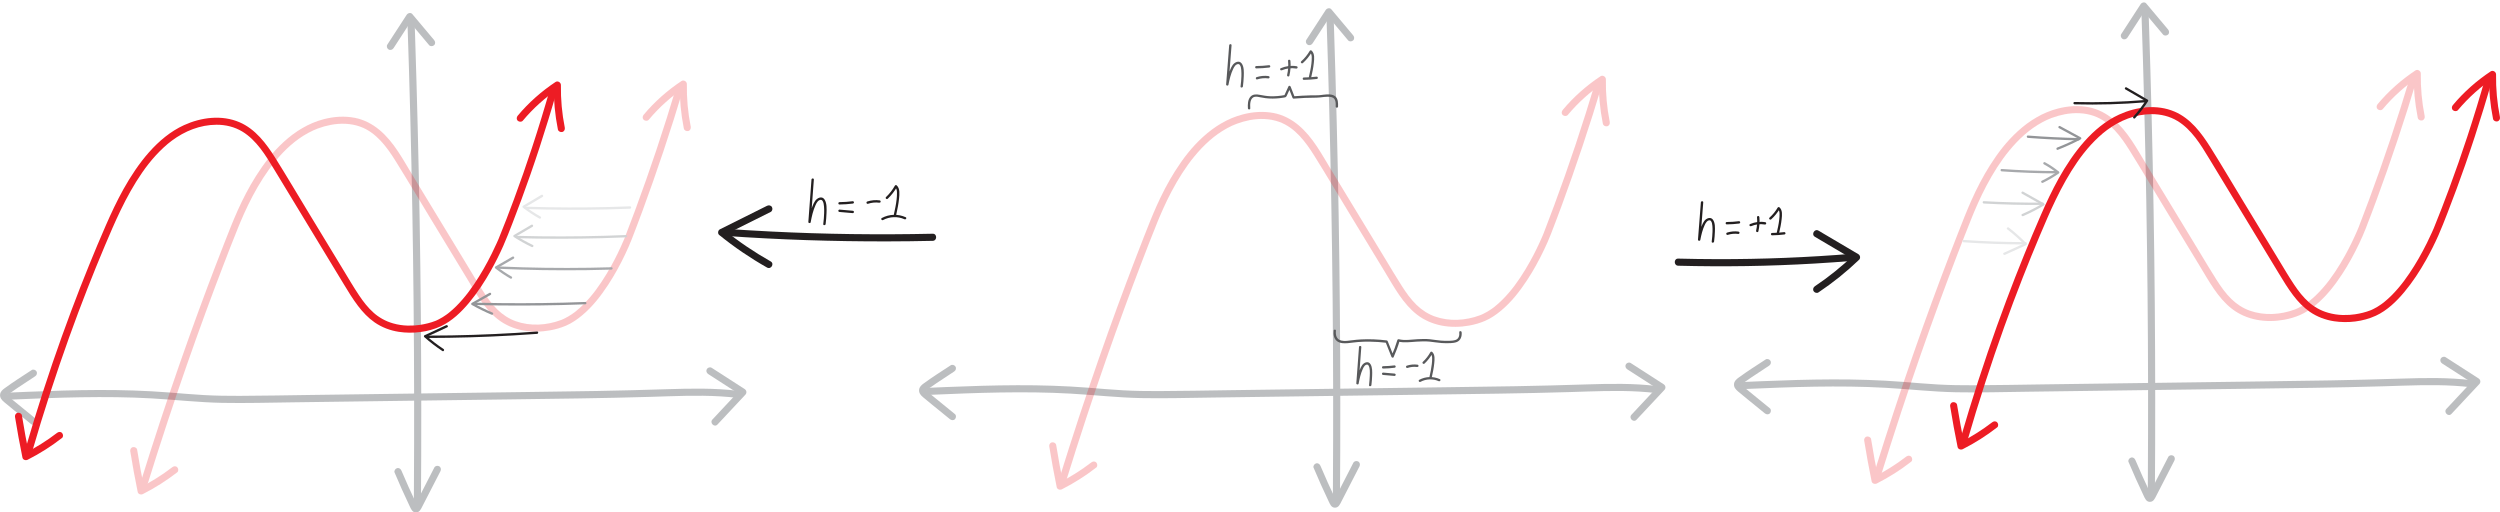 <?xml version="1.0" encoding="UTF-8"?>
<svg id="Layer_2" data-name="Layer 2" xmlns="http://www.w3.org/2000/svg" viewBox="0 0 1052.4 215.73">
  <defs>
    <style>
      .cls-1 {
        fill: #58595b;
      }

      .cls-2 {
        fill: #d1d3d4;
      }

      .cls-3 {
        fill: #bcbec0;
      }

      .cls-4 {
        fill: #231f20;
      }

      .cls-5 {
        fill: #ed1c24;
      }

      .cls-6 {
        opacity: .25;
      }

      .cls-7 {
        fill: #e6e7e8;
      }

      .cls-8 {
        fill: #939598;
      }

      .cls-9 {
        fill: #a7a9ac;
      }
    </style>
  </defs>
  <g id="Layer_1-2" data-name="Layer 1">
    <g>
      <path class="cls-3" d="M391.22,166.22c9.93-.43,19.86-.84,29.79-1s19.85-.08,29.76.48c9.89.56,19.74,1.69,29.65,1.88s20.03-.1,30.04-.23c10.03-.14,20.07-.27,30.1-.41s20.07-.27,30.1-.41,19.97-.27,29.95-.4,20.02-.26,30.02-.42,20-.36,30-.66,19.72-.79,29.57-.2c2.38.14,4.76.35,7.13.64.81.1,1.5-.76,1.5-1.5,0-.89-.69-1.4-1.5-1.5-9.76-1.18-19.62-.98-29.43-.67-9.97.32-19.94.58-29.92.76-10,.18-20.01.31-30.01.44s-20.04.27-30.06.41c-10.03.14-20.07.27-30.1.41-10.03.14-20.07.27-30.1.41s-19.96.34-29.94.38c-5.01.02-10.02-.05-15.02-.33s-9.81-.72-14.72-1.1c-9.89-.77-19.79-1.07-29.71-1.04-9.94.03-19.88.36-29.81.76-2.43.1-4.86.2-7.28.31-.81.04-1.5.66-1.5,1.5,0,.79.69,1.54,1.5,1.5h0Z"/>
      <g>
        <path class="cls-3" d="M400.19,153.79c-3.82,2.49-7.71,4.95-11.39,7.65-.91.67-1.74,1.39-1.89,2.58-.18,1.41.73,2.43,1.74,3.26,1.29,1.06,2.58,2.13,3.87,3.19,2.44,2.01,4.9,4,7.36,5.98.63.51,1.5.62,2.12,0,.52-.52.63-1.61,0-2.12-3.53-2.83-7.03-5.7-10.52-8.58-.51-.42-.99-.89-1.51-1.29.07.05-.23-.18-.11-.06.02.02-.03.06-.03.07l.09-.14c-.05.07-.05.07.02,0,.08-.08.17-.14.24-.22,0,0-.29.21-.13.1.09-.07.18-.14.28-.21,1.29-.94,2.61-1.83,3.93-2.72,2.46-1.66,4.94-3.29,7.43-4.91.68-.44.96-1.33.54-2.05-.39-.67-1.37-.98-2.05-.54h0Z"/>
        <path class="cls-3" d="M684.96,155.43c4.63,2.98,9.26,5.96,13.88,8.94l-.3-2.36c-3.92,4.19-7.84,8.37-11.75,12.56-1.32,1.41.8,3.53,2.12,2.12,3.92-4.19,7.84-8.37,11.75-12.56.68-.73.52-1.82-.3-2.36-4.63-2.98-9.26-5.96-13.88-8.94-.68-.44-1.66-.14-2.05.54-.42.73-.14,1.61.54,2.05h0Z"/>
      </g>
    </g>
    <g>
      <path class="cls-3" d="M552.52,18.29c2.72-4.19,5.43-8.38,8.15-12.56l-2.36.3c3.07,3.65,6.13,7.31,9.2,10.96.52.62,1.58.54,2.12,0,.61-.61.52-1.5,0-2.12-3.07-3.65-6.13-7.31-9.2-10.96-.65-.78-1.87-.44-2.36.3-2.72,4.19-5.43,8.38-8.15,12.56-.44.68-.14,1.66.54,2.05.73.43,1.61.14,2.05-.54h0Z"/>
      <path class="cls-3" d="M552.97,196.9c2.01,4.76,4.11,9.48,6.34,14.14.55,1.15,1.1,2.66,2.63,2.67s2.09-1.34,2.66-2.45c1.21-2.34,2.41-4.69,3.62-7.03,1.36-2.64,2.71-5.27,4.07-7.91.37-.72.19-1.63-.54-2.05-.67-.39-1.68-.18-2.05.54-2.13,4.14-4.26,8.28-6.38,12.42-.53,1.03-1.05,2.05-1.58,3.08-.07.14-.34.48-.35.65.04-.44,1.59.7,1.14-.14-.26-.49-.48-1-.72-1.49-.99-2.07-1.95-4.15-2.9-6.25-1.04-2.31-2.05-4.63-3.04-6.96-.31-.75-.99-1.28-1.85-1.05-.7.19-1.36,1.09-1.05,1.85h0Z"/>
      <path class="cls-3" d="M558.4,7.45c.45,13.14.84,26.29,1.18,39.43s.63,26.3.86,39.44c.23,13.15.41,26.3.54,39.45.13,13.15.2,26.3.22,39.46.02,13.11-.01,26.22-.09,39.33-.01,1.62-.02,3.25-.03,4.87-.01,1.93,2.99,1.93,3,0,.1-13.15.14-26.3.13-39.46,0-13.15-.07-26.3-.18-39.46s-.28-26.3-.5-39.45-.49-26.3-.82-39.45c-.33-13.11-.7-26.21-1.13-39.31-.05-1.62-.11-3.24-.16-4.87-.07-1.93-3.07-1.93-3,0h0Z"/>
    </g>
    <g id="original-cubic-faded" class="cls-6">
      <path class="cls-5" d="M659.95,48.42c4.43-5.28,9.57-9.91,15.32-13.72l-2.26-1.3c-.09,6.27.5,12.55,1.73,18.7.16.79,1.1,1.25,1.85,1.05.83-.23,1.21-1.05,1.05-1.85-1.18-5.89-1.72-11.89-1.63-17.9.02-1.09-1.3-1.93-2.26-1.3-5.95,3.94-11.34,8.71-15.92,14.19-.52.62-.61,1.51,0,2.12.53.53,1.6.62,2.12,0h0Z"/>
      <path class="cls-5" d="M441.72,188.07c.92,5.69,1.95,11.36,3.11,17,.21,1,1.4,1.3,2.2.9,5.11-2.58,9.93-5.66,14.45-9.16.64-.5.52-1.6,0-2.12-.63-.63-1.48-.5-2.12,0-4.16,3.22-9,6.24-13.85,8.69l2.2.9c-1.16-5.64-2.19-11.31-3.11-17-.13-.8-1.13-1.25-1.85-1.05-.85.23-1.18,1.04-1.05,1.85h0Z"/>
      <path class="cls-5" d="M448.82,202.38c2.75-8.87,5.58-17.72,8.49-26.55,2.67-8.11,5.42-16.2,8.23-24.26,2.56-7.33,5.17-14.64,7.84-21.93,2.4-6.53,4.84-13.05,7.34-19.55,2.1-5.48,4.22-10.95,6.43-16.4.19-.47.38-.94.58-1.41.1-.23.19-.46.29-.7.04-.1.09-.2.13-.3.1-.25,0,0-.02.05.03-.07.06-.14.09-.21.45-1.07.92-2.13,1.39-3.19,1.1-2.43,2.26-4.84,3.5-7.2,2.77-5.25,6.04-10.49,9.7-14.92,3.96-4.8,8.41-8.94,13.82-11.87,1.38-.75,2.65-1.34,3.98-1.83,1.79-.67,3.63-1.19,5.51-1.55,4.08-.77,8.38-.68,12.31.72,6.82,2.43,11.31,8.62,15,14.54,4.96,7.94,9.73,16.01,14.59,24.01,5.01,8.25,10.01,16.5,15.02,24.74,3.83,6.3,7.52,13.28,13.46,17.88,6.24,4.83,14.36,5.98,21.99,4.6,2.29-.42,4.54-1.05,6.68-1.98,2.46-1.07,4.68-2.6,6.74-4.31,4.35-3.62,7.9-8.19,10.99-12.9,2.69-4.1,5.05-8.41,7.15-12.84.99-2.08,1.93-4.18,2.76-6.32,3.15-8.07,6.13-16.21,9-24.38,3.05-8.66,5.95-17.36,8.72-26.11,1.37-4.35,2.71-8.71,4.02-13.08.55-1.85-2.34-2.65-2.89-.8-2.68,8.96-5.5,17.88-8.46,26.75s-5.84,17-8.96,25.43c-1.41,3.81-2.84,7.61-4.32,11.4-.07.18-.14.35-.21.53s-.15.37-.23.55c-.05.11-.09.22-.14.33-.1.25.01-.02.05-.13-.03.07-.06.15-.09.22-1.53,3.58-3.24,7.08-5.12,10.48-1.29,2.34-2.67,4.63-4.15,6.86-.78,1.17-1.59,2.32-2.43,3.45-.51.68-.67.89-1.2,1.55-.43.53-.86,1.06-1.31,1.57-1.8,2.09-3.75,4.06-5.9,5.78-.07.06-.14.11-.22.17.05-.04.21-.16-.02.02-.11.08-.22.17-.33.25-.29.22-.59.43-.89.63-.52.35-1.04.69-1.58,1.01-.57.33-1.15.65-1.74.93-.27.13-.55.26-.83.38.24-.1-.02,0-.12.05-.18.07-.36.14-.54.21-6,2.21-12.78,2.64-18.9.47-2.88-1.02-5.53-2.76-7.73-4.9-2.47-2.41-4.36-5.12-6.22-8.02-2.43-3.78-4.71-7.67-7.04-11.51-2.5-4.12-5.01-8.25-7.51-12.37-5.01-8.25-10.01-16.5-15.02-24.74-4-6.59-7.79-13.89-13.79-18.92-3.03-2.54-6.56-4.41-10.46-5.17-4.34-.85-8.85-.53-13.11.58-6.3,1.64-11.93,5.1-16.72,9.46s-8.49,9.23-11.82,14.5c-2.96,4.69-5.51,9.63-7.77,14.69-2.03,4.55-3.83,9.19-5.65,13.83-2.39,6.11-4.74,12.23-7.05,18.37-2.6,6.94-5.15,13.89-7.65,20.87-2.75,7.69-5.44,15.41-8.06,23.14-2.87,8.46-5.66,16.94-8.38,25.45-1.39,4.36-2.77,8.73-4.13,13.1-.57,1.85,2.32,2.64,2.89.8h0Z"/>
    </g>
    <path class="cls-1" d="M561.4,139.24c-.17,1.6.09,3.37,1.47,4.4,1.26.94,2.97.95,4.47.82,1.41-.12,2.81-.36,4.22-.47,1.66-.14,3.32-.19,4.98-.17,2.4.02,4.8.2,7.18.48l-.48-.37c.84,2.1,1.67,4.2,2.51,6.29.14.35.72.56.91.12,1-2.25,1.86-4.55,2.55-6.91l-.62.35c2.54.62,5.11.2,7.68.04,1.82-.11,3.66-.19,5.48-.02,1.7.16,3.38.49,5.08.6,1.28.08,2.57.12,3.85.04.84-.05,1.72-.14,2.52-.44,1.7-.65,2.27-2.41,2.1-4.13-.06-.63-1.06-.64-1,0,.14,1.37-.2,2.8-1.61,3.25-.88.28-1.83.33-2.74.35-1.13.03-2.26,0-3.38-.09-1.59-.12-3.16-.42-4.75-.58-1.69-.17-3.39-.1-5.09-.01-2.62.13-5.29.65-7.88.02-.27-.06-.54.08-.62.35-.67,2.27-1.49,4.5-2.45,6.67l.91.12c-.84-2.1-1.67-4.2-2.51-6.29-.09-.23-.24-.34-.48-.37-3.55-.42-7.14-.6-10.72-.41-1.29.07-2.58.19-3.86.36-1.46.19-3.02.47-4.48.12-2-.47-2.47-2.28-2.27-4.12.07-.64-.93-.63-1,0h0Z"/>
    <g>
      <path class="cls-1" d="M572.08,146.13c-.38,5.08-.75,10.16-1.13,15.23-.04.56.88.69.98.13.38-2.07.86-4.22,1.73-6.14.22-.48.46-.98.82-1.38.45-.49,1.25-.77,1.64-.07.67,1.21.54,2.94.5,4.27s-.16,2.64-.31,3.95c-.08.64.92.63,1,0,.16-1.31.27-2.63.31-3.95.05-1.53.15-3.49-.68-4.85-.91-1.51-2.71-.78-3.53.39s-1.25,2.62-1.63,3.96c-.33,1.17-.61,2.35-.83,3.54l.98.13c.38-5.08.75-10.16,1.13-15.23.05-.64-.95-.64-1,0h0Z"/>
      <path class="cls-1" d="M582.25,155.15c1.6-.02,3.19-.13,4.78-.34.27-.03.5-.21.5-.5,0-.24-.23-.53-.5-.5-1.58.2-3.18.32-4.78.34-.64,0-.64,1.01,0,1h0Z"/>
      <path class="cls-1" d="M592.51,154.89c1.29-.42,2.66-.58,4-.4.27.04.54-.06.62-.35.06-.23-.08-.58-.35-.62-1.53-.21-3.06-.08-4.54.4-.26.08-.42.35-.35.62.07.25.36.43.62.35h0Z"/>
      <path class="cls-1" d="M599.67,153.05c1.33-1.25,2.45-2.7,3.34-4.29l-.79.1c.54.51.64,1.25.65,1.96.02.82-.05,1.64-.14,2.46-.2,1.78-.58,3.53-.96,5.28-.14.63.83.9.96.27.43-1.96.85-3.93,1.04-5.94.14-1.52.39-3.57-.85-4.73-.23-.22-.62-.19-.79.1-.85,1.52-1.91,2.89-3.18,4.08-.47.44.24,1.15.71.71h0Z"/>
      <path class="cls-1" d="M597.97,160.74c2.35-1.26,5.22-1.38,7.65-.28.58.26,1.09-.6.5-.86-2.77-1.25-5.98-1.16-8.66.28-.57.3-.06,1.17.5.86h0Z"/>
      <path class="cls-1" d="M582.25,157.84c1.59.14,3.18.28,4.78.42.27.02.5-.25.5-.5,0-.29-.23-.48-.5-.5-1.59-.14-3.18-.28-4.78-.42-.27-.02-.5.25-.5.5,0,.29.23.48.5.5h0Z"/>
    </g>
    <path class="cls-1" d="M526.31,45.55c-.11-1.64-.14-4.48,1.99-4.81.76-.12,1.55.07,2.29.23s1.44.27,2.17.36c1.97.24,3.98.22,5.95,0,.58-.07,1.17-.15,1.75-.25.7-.12.92-.14,1.22-.79.53-1.15,1.05-2.3,1.58-3.45l-.91-.12c.58,1.48,1.15,2.95,1.73,4.43.08.19.25.39.48.37,3.21-.26,6.41-.41,9.62-.41,2.16,0,4.3-.74,6.44-.18,1.74.46,1.69,2.45,1.65,3.93-.02.64.98.64,1,0,.04-1.41.05-3.22-1.11-4.25-1.26-1.12-3.46-.92-5-.75-.77.08-1.52.23-2.3.25-1.07.03-2.14,0-3.2.03-2.37.05-4.74.21-7.1.39l.48.37c-.58-1.48-1.15-2.95-1.73-4.43-.14-.35-.72-.55-.91-.12-.59,1.29-1.18,2.59-1.77,3.88l.3-.23c-2.05.39-4.14.59-6.23.51-1.49-.06-2.91-.31-4.37-.59-1.34-.26-2.88-.35-3.9.75-1.18,1.27-1.21,3.29-1.11,4.92.04.64,1.04.64,1,0h0Z"/>
    <g>
      <path class="cls-1" d="M517.43,19.08c-.43,5.49-.85,10.98-1.28,16.48-.04.56.88.69.98.13.43-2.25.98-4.58,1.97-6.65.25-.52.52-1.05.92-1.48.46-.49,1.36-.89,1.87-.26.47.6.58,1.54.64,2.27.07.83.07,1.67.05,2.5-.04,1.44-.18,2.89-.36,4.32-.08.64.92.63,1,0,.18-1.43.31-2.87.36-4.32.05-1.66.17-3.9-.86-5.33-1.09-1.51-2.99-.55-3.83.65s-1.38,2.83-1.81,4.29c-.36,1.23-.66,2.48-.9,3.74l.98.13c.43-5.49.85-10.98,1.28-16.48.05-.64-.95-.64-1,0h0Z"/>
      <path class="cls-1" d="M528.85,28.8c1.8-.02,3.6-.14,5.39-.36.27-.03.5-.21.5-.5,0-.24-.23-.53-.5-.5-1.79.22-3.59.34-5.39.36-.64,0-.64,1.01,0,1h0Z"/>
      <path class="cls-1" d="M539.63,29.58c1.88-.8,3.96-1.08,5.98-.72.27.05.54-.07.62-.35.07-.24-.08-.57-.35-.62-2.31-.41-4.6-.09-6.75.82-.25.11-.3.47-.18.68.15.26.43.29.68.18h0Z"/>
      <path class="cls-1" d="M548.47,26.54c1.48-1.34,2.75-2.9,3.76-4.63l-.79.1c.61.55.74,1.36.75,2.15.02.89-.05,1.78-.15,2.66-.22,1.93-.66,3.83-1.09,5.72-.14.63.82.89.96.27.48-2.12.96-4.24,1.17-6.41.16-1.64.43-3.86-.94-5.09-.24-.21-.62-.19-.79.1-.97,1.66-2.17,3.14-3.6,4.42-.48.43.23,1.14.71.71h0Z"/>
      <path class="cls-1" d="M529.26,33.42c1.52-.48,3.1-.62,4.69-.41.27.03.5-.25.5-.5,0-.3-.23-.46-.5-.5-1.66-.22-3.35-.05-4.95.45-.61.19-.35,1.16.27.96h0Z"/>
      <path class="cls-1" d="M542.22,25.62c.19,2,.06,4.01-.4,5.96-.15.63.82.89.96.27.48-2.04.63-4.14.44-6.23-.06-.64-1.06-.64-1,0h0Z"/>
      <path class="cls-1" d="M548.87,33.62c1.8-.02,3.6-.14,5.39-.36.27-.03.5-.21.5-.5,0-.24-.23-.53-.5-.5-1.79.22-3.59.34-5.39.36-.64,0-.64,1.01,0,1h0Z"/>
    </g>
    <g>
      <path class="cls-3" d="M734.27,163.77c9.93-.43,19.86-.84,29.79-1,9.92-.16,19.85-.08,29.76.48,9.89.56,19.74,1.69,29.65,1.88s20.03-.1,30.04-.23c10.03-.14,20.07-.27,30.1-.41s20.07-.27,30.1-.41,19.97-.27,29.95-.4,20.02-.26,30.02-.42,20-.36,30-.66,19.72-.79,29.57-.2c2.38.14,4.76.35,7.13.64.81.1,1.5-.76,1.5-1.5,0-.89-.69-1.4-1.5-1.5-9.76-1.18-19.62-.98-29.43-.67-9.97.32-19.94.58-29.92.76-10,.18-20.01.31-30.01.44s-20.04.27-30.06.41c-10.03.14-20.07.27-30.1.41-10.03.14-20.07.27-30.1.41s-19.96.34-29.94.38c-5.01.02-10.02-.05-15.02-.33s-9.81-.72-14.72-1.1c-9.89-.77-19.79-1.07-29.71-1.04-9.94.03-19.88.36-29.81.76-2.43.1-4.86.2-7.28.31-.81.04-1.5.66-1.5,1.5,0,.79.69,1.54,1.5,1.5h0Z"/>
      <g>
        <path class="cls-3" d="M743.24,151.34c-3.82,2.49-7.71,4.95-11.39,7.65-.91.67-1.74,1.39-1.89,2.58-.18,1.41.73,2.43,1.74,3.26,1.29,1.06,2.58,2.13,3.87,3.19,2.44,2.01,4.9,4,7.36,5.98.63.51,1.5.62,2.12,0,.52-.52.63-1.61,0-2.12-3.53-2.83-7.03-5.7-10.52-8.58-.51-.42-.99-.89-1.51-1.29.07.05-.23-.18-.11-.06.02.02-.03.06-.03.07l.09-.14c-.05.07-.05.07.02,0,.08-.08.17-.14.24-.22,0,0-.29.21-.13.1.09-.07.18-.14.28-.21,1.29-.94,2.61-1.83,3.93-2.72,2.46-1.66,4.94-3.29,7.43-4.91.68-.44.96-1.33.54-2.05-.39-.67-1.37-.98-2.05-.54h0Z"/>
        <path class="cls-3" d="M1028,152.98c4.63,2.98,9.26,5.96,13.88,8.94l-.3-2.36c-3.92,4.19-7.84,8.37-11.75,12.56-1.32,1.41.8,3.53,2.12,2.12,3.92-4.19,7.84-8.37,11.75-12.56.68-.73.52-1.82-.3-2.36-4.63-2.98-9.26-5.96-13.88-8.94-.68-.44-1.66-.14-2.05.54-.42.73-.14,1.61.54,2.05h0Z"/>
      </g>
    </g>
    <g>
      <path class="cls-3" d="M895.57,15.84c2.72-4.19,5.43-8.38,8.15-12.56l-2.36.3c3.07,3.65,6.13,7.31,9.2,10.96.52.62,1.58.54,2.12,0,.61-.61.52-1.5,0-2.12-3.07-3.65-6.13-7.31-9.2-10.96-.65-.78-1.87-.44-2.36.3-2.72,4.19-5.43,8.38-8.15,12.56-.44.68-.14,1.66.54,2.05.73.43,1.61.14,2.05-.54h0Z"/>
      <path class="cls-3" d="M896.02,194.45c2.01,4.76,4.11,9.48,6.34,14.14.55,1.15,1.1,2.66,2.63,2.67s2.09-1.34,2.66-2.45c1.21-2.34,2.41-4.69,3.62-7.03,1.36-2.64,2.71-5.27,4.07-7.91.37-.72.19-1.63-.54-2.05-.67-.39-1.68-.18-2.05.54-2.13,4.14-4.26,8.28-6.38,12.42-.53,1.03-1.05,2.05-1.58,3.08-.07.14-.34.48-.35.65.04-.44,1.59.7,1.14-.14-.26-.49-.48-1-.72-1.49-.99-2.07-1.95-4.15-2.9-6.25-1.04-2.31-2.05-4.63-3.04-6.96-.31-.75-.99-1.28-1.85-1.05-.7.19-1.36,1.09-1.05,1.85h0Z"/>
      <path class="cls-3" d="M901.45,5c.45,13.14.84,26.29,1.18,39.43.34,13.15.63,26.3.86,39.44.23,13.15.41,26.3.54,39.45.13,13.15.2,26.3.22,39.46.02,13.11-.01,26.22-.09,39.33-.01,1.62-.02,3.25-.03,4.87-.01,1.93,2.99,1.93,3,0,.1-13.15.14-26.3.13-39.46s-.07-26.3-.18-39.46-.28-26.3-.5-39.45-.49-26.3-.82-39.45-.7-26.21-1.13-39.31c-.05-1.62-.11-3.24-.16-4.87-.07-1.93-3.07-1.93-3,0h0Z"/>
    </g>
    <g id="original-cubic-faded-2" data-name="original-cubic-faded" class="cls-6">
      <path class="cls-5" d="M1003,45.97c4.43-5.28,9.57-9.91,15.32-13.72l-2.26-1.3c-.09,6.27.5,12.55,1.73,18.7.16.79,1.1,1.25,1.85,1.05.83-.23,1.21-1.05,1.05-1.85-1.18-5.89-1.72-11.89-1.63-17.9.02-1.09-1.3-1.93-2.26-1.3-5.95,3.94-11.34,8.71-15.92,14.19-.52.62-.61,1.51,0,2.12.53.53,1.6.62,2.12,0h0Z"/>
      <path class="cls-5" d="M784.77,185.62c.92,5.69,1.95,11.36,3.11,17,.21,1,1.4,1.3,2.2.9,5.11-2.58,9.93-5.66,14.45-9.16.64-.5.52-1.6,0-2.12-.63-.63-1.48-.5-2.12,0-4.16,3.22-9,6.24-13.85,8.69l2.2.9c-1.16-5.64-2.19-11.31-3.11-17-.13-.8-1.13-1.25-1.85-1.05-.85.23-1.18,1.04-1.05,1.85h0Z"/>
      <path class="cls-5" d="M791.87,199.93c2.75-8.87,5.58-17.72,8.49-26.55,2.67-8.11,5.42-16.2,8.23-24.26,2.56-7.33,5.17-14.64,7.84-21.93,2.4-6.53,4.84-13.05,7.34-19.55,2.1-5.48,4.22-10.95,6.43-16.4.19-.47.38-.94.58-1.41.1-.23.19-.46.29-.7.04-.1.09-.2.13-.3.1-.25,0,0-.02.05.03-.07.06-.14.09-.21.45-1.07.92-2.13,1.39-3.19,1.1-2.43,2.26-4.84,3.5-7.2,2.77-5.25,6.04-10.49,9.7-14.92,3.96-4.8,8.41-8.94,13.82-11.87,1.38-.75,2.65-1.34,3.98-1.83,1.79-.67,3.63-1.19,5.51-1.55,4.08-.77,8.38-.68,12.31.72,6.82,2.43,11.31,8.62,15,14.54,4.96,7.94,9.73,16.01,14.59,24.01,5.01,8.25,10.01,16.5,15.02,24.74,3.83,6.3,7.52,13.28,13.46,17.88,6.24,4.83,14.36,5.98,21.99,4.6,2.29-.42,4.54-1.05,6.68-1.98,2.46-1.07,4.68-2.6,6.74-4.31,4.35-3.62,7.9-8.19,10.99-12.9,2.69-4.1,5.05-8.41,7.15-12.84.99-2.08,1.93-4.18,2.76-6.32,3.15-8.07,6.13-16.21,9-24.38,3.05-8.66,5.95-17.36,8.72-26.11,1.37-4.35,2.71-8.71,4.02-13.08.55-1.85-2.34-2.65-2.89-.8-2.68,8.96-5.5,17.88-8.46,26.75s-5.84,17-8.96,25.43c-1.41,3.81-2.84,7.61-4.32,11.4-.07.18-.14.35-.21.53s-.15.37-.23.55c-.05.11-.09.22-.14.33-.1.25.01-.02.05-.13-.03.07-.06.15-.09.22-1.53,3.58-3.24,7.08-5.12,10.48-1.29,2.34-2.67,4.63-4.15,6.86-.78,1.17-1.59,2.32-2.43,3.45-.51.68-.67.89-1.2,1.55-.43.53-.86,1.06-1.31,1.57-1.8,2.09-3.75,4.06-5.9,5.78-.07.06-.14.11-.22.17.05-.04.21-.16-.02.02-.11.08-.22.17-.33.25-.29.22-.59.43-.89.63-.52.35-1.04.69-1.58,1.01-.57.33-1.15.65-1.74.93-.27.13-.55.26-.83.38.24-.1-.02,0-.12.05-.18.07-.36.14-.54.21-6,2.21-12.78,2.64-18.9.47-2.88-1.02-5.53-2.76-7.73-4.9-2.47-2.41-4.36-5.12-6.22-8.02-2.43-3.78-4.71-7.67-7.04-11.51-2.5-4.12-5.01-8.25-7.51-12.37-5.01-8.25-10.01-16.5-15.02-24.74-4-6.59-7.79-13.89-13.79-18.92-3.03-2.54-6.56-4.41-10.46-5.17-4.34-.85-8.85-.53-13.11.58-6.3,1.64-11.93,5.1-16.72,9.46s-8.49,9.23-11.82,14.5c-2.96,4.69-5.51,9.63-7.77,14.69-2.03,4.55-3.83,9.19-5.65,13.83-2.39,6.11-4.74,12.23-7.05,18.37-2.6,6.94-5.15,13.89-7.65,20.87-2.75,7.69-5.44,15.41-8.06,23.14-2.87,8.46-5.66,16.94-8.38,25.45-1.39,4.36-2.77,8.73-4.13,13.1-.57,1.85,2.32,2.64,2.89.8h0Z"/>
    </g>
    <g id="right-shifted-cubic">
      <path class="cls-5" d="M1034.68,46.37c4.43-5.28,9.57-9.91,15.32-13.72l-2.26-1.3c-.09,6.27.5,12.55,1.73,18.7.16.79,1.1,1.25,1.85,1.05.83-.23,1.21-1.05,1.05-1.85-1.18-5.89-1.72-11.89-1.63-17.9.02-1.09-1.3-1.93-2.26-1.3-5.95,3.94-11.34,8.71-15.92,14.19-.52.62-.61,1.51,0,2.12.53.53,1.6.62,2.12,0h0Z"/>
      <path class="cls-5" d="M820.96,171.17c.92,5.69,1.95,11.36,3.11,17,.21,1,1.4,1.3,2.2.9,5.11-2.58,9.93-5.66,14.45-9.16.64-.5.52-1.6,0-2.12-.63-.63-1.48-.5-2.12,0-4.16,3.22-9,6.24-13.85,8.69l2.2.9c-1.16-5.64-2.19-11.31-3.11-17-.13-.8-1.13-1.25-1.85-1.05-.85.23-1.18,1.04-1.05,1.85h0Z"/>
      <path class="cls-5" d="M827.97,186.29c2.49-8.62,5.12-17.19,7.89-25.72,2.51-7.74,5.14-15.43,7.89-23.09,2.47-6.88,5.04-13.73,7.71-20.54,2.32-5.93,4.86-12.17,7.25-17.83,2.13-5.04,4.28-10.08,6.66-15.01,2.66-5.5,5.61-10.88,9.09-15.9,1.8-2.6,3.61-4.92,5.77-7.28,2.04-2.22,4.43-4.47,6.71-6.16,5.49-4.07,11.86-6.67,18.8-6.71,3.86-.02,7.62.89,10.92,2.89,2.93,1.78,5.37,4.28,7.49,6.99s4.05,5.91,5.9,8.96c2.44,4.02,4.88,8.03,7.31,12.05,4.85,8,9.71,16,14.56,24,2.44,4.02,4.88,8.03,7.31,12.05,1.92,3.17,3.84,6.36,6.1,9.32,2.01,2.64,4.27,5.05,7.01,6.95,3.02,2.09,6.57,3.42,10.19,3.97,5.83.88,12.22.15,17.61-2.33,4.74-2.19,8.67-6,11.98-9.96,3.5-4.19,6.5-8.79,9.17-13.55,1.89-3.36,3.62-6.8,5.18-10.32,1.4-3.15,2.63-6.37,3.88-9.58,2.6-6.68,5.08-13.4,7.44-20.16,2.73-7.81,5.3-15.67,7.71-23.57,1.29-4.2,2.53-8.42,3.73-12.65.53-1.86-2.37-2.65-2.89-.8-2.41,8.5-4.99,16.95-7.75,25.34-2.4,7.3-4.93,14.56-7.61,21.77-2.05,5.54-4.17,11.06-6.41,16.53-.04.09-.07.18-.11.27-.11.26-.04.08.05-.12-.04.08-.07.17-.11.25-.21.49-.42.97-.64,1.45-.68,1.53-1.4,3.04-2.15,4.54-2.18,4.39-4.61,8.67-7.35,12.73-1.61,2.38-3.03,4.3-4.85,6.41s-3.59,3.91-5.65,5.58c-.12.1-.25.2-.37.3-.05.04-.11.08-.16.13.05-.04.21-.16-.02.01-.25.19-.5.37-.76.56-.5.36-1.01.7-1.54,1.02s-1.07.63-1.63.91c-.24.12-.49.24-.74.36-.13.06-.27.12-.4.18-.16.07.05-.02.07-.03-.1.04-.19.08-.29.12-2.07.81-4.28,1.34-6.48,1.68-.73.11-1.52.19-2.36.25-.96.06-1.92.08-2.87.06-2.09-.06-4.15-.37-6.16-.95-1.66-.48-3-1.03-4.5-1.87-.69-.39-1.36-.82-2.01-1.28-.58-.41-1.01-.77-1.61-1.29-2.46-2.18-4.38-4.69-6.18-7.38-2.31-3.45-4.4-7.04-6.56-10.59-4.88-8.03-9.75-16.07-14.63-24.1s-9.27-15.51-14.07-23.16c-3.78-6.01-8.33-12.1-15.05-14.99-7.47-3.21-16.13-2.08-23.37,1.22-5.67,2.59-10.56,6.72-14.68,11.36s-7.74,10.1-10.83,15.64c-2.75,4.94-5.15,10.05-7.41,15.23-2.42,5.53-4.76,11.1-7.03,16.7-2.6,6.4-5.12,12.83-7.54,19.3-2.73,7.28-5.35,14.6-7.87,21.96-2.76,8.09-5.4,16.23-7.9,24.4-1.3,4.23-2.56,8.47-3.79,12.72-.54,1.86,2.36,2.65,2.89.8h0Z"/>
    </g>
    <g>
      <path class="cls-4" d="M716,85.18c-.41,5.23-.81,10.47-1.22,15.7-.04.56.88.69.98.13.41-2.13.93-4.34,1.86-6.31.24-.5.5-1.02.89-1.42.43-.46,1.27-.83,1.74-.24.43.55.54,1.41.6,2.09.07.8.08,1.61.05,2.41-.04,1.39-.17,2.77-.34,4.15-.08.64.92.63,1,0,.17-1.38.3-2.76.34-4.15.05-1.58.16-3.7-.82-5.06s-2.82-.59-3.64.55c-.87,1.2-1.35,2.72-1.77,4.13-.35,1.18-.64,2.39-.87,3.6l.98.13c.41-5.23.81-10.47,1.22-15.7.05-.64-.95-.64-1,0h0Z"/>
      <path class="cls-4" d="M726.91,94.46c1.72-.02,3.43-.14,5.14-.35.27-.03.5-.21.5-.5,0-.24-.23-.53-.5-.5-1.71.21-3.42.33-5.14.35-.64,0-.64,1.01,0,1h0Z"/>
      <path class="cls-4" d="M737.19,95.2c1.79-.76,3.76-1.03,5.68-.69.27.05.54-.07.62-.35.07-.24-.08-.57-.35-.62-2.21-.39-4.39-.09-6.45.79-.25.11-.3.47-.18.68.15.26.43.29.68.18h0Z"/>
      <path class="cls-4" d="M745.62,92.31c1.42-1.28,2.62-2.77,3.58-4.41l-.79.1c.58.52.7,1.28.71,2.03.02.84-.05,1.69-.15,2.53-.21,1.84-.63,3.64-1.04,5.45-.14.63.82.89.96.27.46-2.02.91-4.05,1.12-6.11.16-1.57.41-3.69-.9-4.86-.24-.21-.62-.19-.79.1-.92,1.58-2.07,2.99-3.43,4.21-.48.43.23,1.14.71.71h0Z"/>
      <path class="cls-4" d="M727.31,98.87c1.45-.45,2.95-.59,4.46-.39.27.03.5-.25.5-.5,0-.3-.23-.46-.5-.5-1.59-.21-3.2-.05-4.73.43-.61.19-.35,1.16.27.96h0Z"/>
      <path class="cls-4" d="M739.63,91.41c.18,1.9.06,3.81-.38,5.68-.15.63.82.89.96.27.46-1.94.61-3.95.42-5.94-.03-.27-.21-.5-.5-.5-.25,0-.53.23-.5.5h0Z"/>
      <path class="cls-4" d="M745.98,99.06c1.72-.02,3.43-.14,5.14-.35.27-.03.5-.21.5-.5,0-.24-.23-.53-.5-.5-1.71.21-3.42.33-5.14.35-.64,0-.64,1.01,0,1h0Z"/>
    </g>
    <g>
      <path class="cls-3" d="M4.35,168.23c9.93-.43,19.86-.84,29.79-1s19.85-.08,29.76.48c9.89.56,19.74,1.69,29.65,1.88s20.03-.1,30.04-.23c10.03-.14,20.07-.27,30.1-.41s20.07-.27,30.1-.41,19.97-.27,29.95-.4,20.02-.26,30.02-.42,20-.36,30-.66,19.72-.79,29.57-.2c2.38.14,4.76.35,7.13.64.81.1,1.5-.76,1.5-1.5,0-.89-.69-1.4-1.5-1.5-9.76-1.18-19.62-.98-29.43-.67-9.97.32-19.94.58-29.92.76-10,.18-20.01.31-30.01.44s-20.04.27-30.06.41c-10.03.14-20.07.27-30.1.41-10.03.14-20.07.27-30.1.41s-19.96.34-29.94.38c-5.01.02-10.02-.05-15.02-.33s-9.81-.72-14.72-1.1c-9.89-.77-19.79-1.07-29.71-1.04-9.94.03-19.88.36-29.81.76-2.43.1-4.86.2-7.28.31-.81.04-1.5.66-1.5,1.5,0,.79.69,1.54,1.5,1.5h0Z"/>
      <g>
        <path class="cls-3" d="M13.32,155.8c-3.82,2.49-7.71,4.95-11.39,7.65-.91.67-1.74,1.39-1.89,2.58-.18,1.41.73,2.43,1.74,3.26,1.29,1.06,2.58,2.13,3.87,3.19,2.44,2.01,4.9,4,7.36,5.98.63.51,1.5.62,2.12,0,.52-.52.63-1.61,0-2.12-3.53-2.83-7.03-5.7-10.52-8.58-.51-.42-.99-.89-1.51-1.29.07.05-.23-.18-.11-.06.02.02-.03.06-.03.07l.09-.14c-.05.07-.05.07.02,0,.08-.08.17-.14.24-.22,0,0-.29.21-.13.1.09-.07.18-.14.28-.21,1.29-.94,2.61-1.83,3.93-2.72,2.46-1.66,4.94-3.29,7.43-4.91.68-.44.96-1.33.54-2.05-.39-.67-1.37-.98-2.05-.54h0Z"/>
        <path class="cls-3" d="M298.08,157.44c4.63,2.98,9.26,5.96,13.88,8.94l-.3-2.36c-3.92,4.19-7.84,8.37-11.75,12.56-1.32,1.41.8,3.53,2.12,2.12,3.92-4.19,7.84-8.37,11.75-12.56.68-.73.52-1.82-.3-2.36-4.63-2.98-9.26-5.96-13.88-8.94-.68-.44-1.66-.14-2.05.54-.42.73-.14,1.61.54,2.05h0Z"/>
      </g>
    </g>
    <g>
      <path class="cls-3" d="M165.65,20.3c2.72-4.19,5.43-8.38,8.15-12.56l-2.36.3c3.07,3.65,6.13,7.31,9.2,10.96.52.62,1.58.54,2.12,0,.61-.61.52-1.5,0-2.12-3.07-3.65-6.13-7.31-9.2-10.96-.65-.78-1.87-.44-2.36.3-2.72,4.19-5.43,8.38-8.15,12.56-.44.68-.14,1.66.54,2.05.73.43,1.61.14,2.05-.54h0Z"/>
      <path class="cls-3" d="M166.1,198.91c2.01,4.76,4.11,9.48,6.34,14.14.55,1.15,1.1,2.66,2.63,2.67s2.09-1.34,2.66-2.45c1.21-2.34,2.41-4.69,3.62-7.03,1.36-2.64,2.71-5.27,4.07-7.91.37-.72.19-1.63-.54-2.05-.67-.39-1.68-.18-2.05.54-2.13,4.14-4.26,8.28-6.38,12.42-.53,1.03-1.05,2.05-1.58,3.08-.07.14-.34.48-.35.65.04-.44,1.59.7,1.14-.14-.26-.49-.48-1-.72-1.49-.99-2.07-1.95-4.15-2.9-6.25-1.04-2.31-2.05-4.63-3.04-6.96-.31-.75-.99-1.28-1.85-1.05-.7.19-1.36,1.09-1.05,1.85h0Z"/>
      <path class="cls-3" d="M171.53,9.46c.45,13.14.84,26.29,1.18,39.43s.63,26.3.86,39.44c.23,13.15.41,26.3.54,39.45s.2,26.3.22,39.46-.01,26.22-.09,39.33c-.01,1.62-.02,3.25-.03,4.87-.01,1.93,2.99,1.93,3,0,.1-13.15.14-26.3.13-39.46s-.07-26.3-.18-39.46-.28-26.3-.5-39.45-.49-26.3-.82-39.45-.7-26.21-1.13-39.31c-.05-1.62-.11-3.24-.16-4.87-.07-1.93-3.07-1.93-3,0h0Z"/>
    </g>
    <g id="left-shifted-cubic">
      <path class="cls-5" d="M220.06,50.83c4.43-5.28,9.57-9.91,15.32-13.72l-2.26-1.3c-.09,6.27.5,12.55,1.73,18.7.16.79,1.1,1.25,1.85,1.05.83-.23,1.21-1.05,1.05-1.85-1.18-5.89-1.72-11.89-1.63-17.9.02-1.09-1.3-1.93-2.26-1.3-5.95,3.94-11.34,8.71-15.92,14.19-.52.62-.61,1.51,0,2.12.53.53,1.6.62,2.12,0h0Z"/>
      <path class="cls-5" d="M6.34,175.63c.92,5.69,1.95,11.36,3.11,17,.21,1,1.4,1.3,2.2.9,5.11-2.58,9.93-5.66,14.45-9.16.64-.5.52-1.6,0-2.12-.63-.63-1.48-.5-2.12,0-4.16,3.22-9,6.24-13.85,8.69l2.2.9c-1.16-5.64-2.19-11.31-3.11-17-.13-.8-1.13-1.25-1.85-1.05-.85.23-1.18,1.04-1.05,1.85h0Z"/>
      <path class="cls-5" d="M13.35,190.75c2.49-8.62,5.12-17.19,7.89-25.72,2.51-7.74,5.14-15.43,7.89-23.09,2.47-6.88,5.04-13.73,7.71-20.54,2.32-5.93,4.86-12.17,7.25-17.83,2.13-5.04,4.28-10.08,6.66-15.01,2.66-5.5,5.61-10.88,9.09-15.9,1.8-2.6,3.61-4.92,5.77-7.28,2.04-2.22,4.43-4.47,6.71-6.16,5.49-4.07,11.86-6.67,18.8-6.71,3.86-.02,7.62.89,10.92,2.89,2.93,1.78,5.37,4.28,7.49,6.99s4.05,5.91,5.9,8.96c2.44,4.02,4.88,8.03,7.31,12.05,4.85,8,9.71,16,14.56,24,2.44,4.02,4.88,8.03,7.31,12.05,1.92,3.17,3.84,6.36,6.1,9.32,2.01,2.64,4.27,5.05,7.01,6.95,3.02,2.09,6.57,3.42,10.19,3.97,5.83.88,12.22.15,17.61-2.33,4.74-2.19,8.67-6,11.98-9.96,3.5-4.19,6.5-8.79,9.17-13.55,1.89-3.36,3.62-6.8,5.18-10.32,1.4-3.15,2.63-6.37,3.88-9.58,2.6-6.68,5.08-13.4,7.44-20.16,2.73-7.81,5.3-15.67,7.71-23.57,1.29-4.2,2.53-8.42,3.73-12.65.53-1.86-2.37-2.65-2.89-.8-2.41,8.5-4.99,16.95-7.75,25.34-2.4,7.3-4.93,14.56-7.61,21.77-2.05,5.54-4.17,11.06-6.41,16.53-.04.09-.07.18-.11.27-.11.26-.04.08.05-.12-.04.08-.07.17-.11.25-.21.49-.42.97-.64,1.45-.68,1.53-1.4,3.04-2.15,4.54-2.18,4.39-4.61,8.67-7.35,12.73-1.61,2.38-3.03,4.3-4.85,6.41s-3.59,3.91-5.65,5.58c-.12.1-.25.2-.37.3-.05.04-.11.08-.16.13.05-.04.21-.16-.02.01-.25.19-.5.37-.76.56-.5.36-1.01.7-1.54,1.02s-1.07.63-1.63.91c-.24.12-.49.24-.74.36-.13.06-.27.12-.4.18-.16.07.05-.02.07-.03-.1.04-.19.08-.29.12-2.07.81-4.28,1.34-6.48,1.68-.73.11-1.52.19-2.36.25-.96.06-1.92.08-2.87.06-2.09-.06-4.15-.37-6.16-.95-1.66-.48-3-1.03-4.5-1.87-.69-.39-1.36-.82-2.01-1.28-.58-.41-1.01-.77-1.61-1.29-2.46-2.18-4.38-4.69-6.18-7.38-2.31-3.45-4.4-7.04-6.56-10.59-4.88-8.03-9.75-16.07-14.63-24.1s-9.27-15.51-14.07-23.16c-3.78-6.01-8.33-12.1-15.05-14.99-7.47-3.21-16.13-2.08-23.37,1.22-5.67,2.59-10.56,6.72-14.68,11.36s-7.74,10.1-10.83,15.64c-2.75,4.94-5.15,10.05-7.41,15.23-2.42,5.53-4.76,11.1-7.03,16.7-2.6,6.4-5.12,12.83-7.54,19.3-2.73,7.28-5.35,14.6-7.87,21.96-2.76,8.09-5.4,16.23-7.9,24.4-1.3,4.23-2.56,8.47-3.79,12.72-.54,1.86,2.36,2.65,2.89.8h0Z"/>
    </g>
    <g id="original-cubic-faded-3" data-name="original-cubic-faded" class="cls-6">
      <path class="cls-5" d="M273.08,50.43c4.43-5.28,9.57-9.91,15.32-13.72l-2.26-1.3c-.09,6.27.5,12.55,1.73,18.7.16.79,1.1,1.25,1.85,1.05.83-.23,1.21-1.05,1.05-1.85-1.18-5.89-1.72-11.89-1.63-17.9.02-1.09-1.3-1.93-2.26-1.3-5.95,3.94-11.34,8.71-15.92,14.19-.52.62-.61,1.51,0,2.12.53.53,1.6.62,2.12,0h0Z"/>
      <path class="cls-5" d="M54.85,190.08c.92,5.69,1.95,11.36,3.11,17,.21,1,1.4,1.3,2.2.9,5.11-2.58,9.93-5.66,14.45-9.16.64-.5.52-1.6,0-2.12-.63-.63-1.48-.5-2.12,0-4.16,3.22-9,6.24-13.85,8.69l2.2.9c-1.16-5.64-2.19-11.31-3.11-17-.13-.8-1.13-1.25-1.85-1.05-.85.23-1.18,1.04-1.05,1.85h0Z"/>
      <path class="cls-5" d="M61.95,204.39c2.75-8.87,5.58-17.72,8.49-26.55,2.67-8.11,5.42-16.2,8.23-24.26,2.56-7.33,5.17-14.64,7.84-21.93,2.4-6.53,4.84-13.05,7.34-19.55,2.1-5.48,4.22-10.95,6.43-16.4.19-.47.38-.94.58-1.41.1-.23.19-.46.29-.7.04-.1.09-.2.13-.3.1-.25,0,0-.02.05.03-.07.06-.14.09-.21.45-1.07.92-2.13,1.39-3.19,1.1-2.43,2.26-4.84,3.5-7.2,2.77-5.25,6.04-10.49,9.7-14.92,3.96-4.8,8.41-8.94,13.82-11.87,1.38-.75,2.65-1.34,3.98-1.83,1.79-.67,3.63-1.19,5.51-1.55,4.08-.77,8.38-.68,12.31.72,6.82,2.43,11.31,8.62,15,14.54,4.96,7.94,9.73,16.01,14.59,24.01s10.01,16.5,15.02,24.74c3.83,6.3,7.52,13.28,13.46,17.88,6.24,4.83,14.36,5.98,21.99,4.6,2.29-.42,4.54-1.05,6.68-1.98,2.46-1.07,4.68-2.6,6.74-4.31,4.35-3.62,7.9-8.19,10.99-12.9,2.69-4.1,5.05-8.41,7.15-12.84.99-2.08,1.93-4.18,2.76-6.32,3.15-8.07,6.13-16.21,9-24.38,3.05-8.66,5.95-17.36,8.72-26.11,1.37-4.35,2.71-8.71,4.02-13.08.55-1.85-2.34-2.65-2.89-.8-2.68,8.96-5.5,17.88-8.46,26.75-2.85,8.52-5.84,17-8.96,25.43-1.41,3.81-2.84,7.61-4.32,11.4-.07.18-.14.35-.21.53s-.15.37-.23.55c-.05.11-.09.22-.14.33-.1.25.01-.02.05-.13-.03.07-.06.15-.09.22-1.53,3.58-3.24,7.08-5.12,10.48-1.29,2.34-2.67,4.63-4.15,6.86-.78,1.17-1.59,2.32-2.43,3.45-.51.68-.67.89-1.2,1.55-.43.53-.86,1.06-1.31,1.57-1.8,2.09-3.75,4.06-5.9,5.78-.07.06-.14.11-.22.17.05-.04.21-.16-.02.02-.11.08-.22.17-.33.25-.29.22-.59.43-.89.63-.52.35-1.04.69-1.58,1.01-.57.33-1.15.65-1.74.93-.27.13-.55.26-.83.38.24-.1-.02,0-.12.05-.18.07-.36.14-.54.21-6,2.21-12.78,2.64-18.9.47-2.88-1.02-5.53-2.76-7.73-4.9-2.47-2.41-4.36-5.12-6.22-8.02-2.43-3.78-4.71-7.67-7.04-11.51-2.5-4.12-5.01-8.25-7.51-12.37-5.01-8.25-10.01-16.5-15.02-24.74-4-6.59-7.79-13.89-13.79-18.92-3.03-2.54-6.56-4.41-10.46-5.17-4.34-.85-8.85-.53-13.11.58-6.3,1.64-11.93,5.1-16.72,9.46s-8.49,9.23-11.82,14.5c-2.96,4.69-5.51,9.63-7.77,14.69-2.03,4.55-3.83,9.19-5.65,13.83-2.39,6.11-4.74,12.23-7.05,18.37-2.6,6.94-5.15,13.89-7.65,20.87-2.75,7.69-5.44,15.41-8.06,23.14-2.87,8.46-5.66,16.94-8.38,25.45-1.39,4.36-2.77,8.73-4.13,13.1-.57,1.85,2.32,2.64,2.89.8h0Z"/>
    </g>
    <g>
      <path class="cls-4" d="M341.6,75.62c-.44,5.94-.88,11.87-1.32,17.81-.04.56.88.69.98.13.45-2.44,1.01-4.96,2.05-7.22.26-.57.55-1.16.98-1.62.53-.57,1.49-.92,1.99-.13.43.68.53,1.6.6,2.38.08.91.08,1.83.05,2.74-.05,1.54-.18,3.08-.37,4.61-.08.64.92.63,1,0,.18-1.53.32-3.07.37-4.61.06-1.78.19-4.13-.82-5.71-1.09-1.69-3.12-.69-4,.62s-1.42,3.02-1.86,4.58c-.38,1.34-.69,2.71-.95,4.08l.98.13c.44-5.94.88-11.87,1.32-17.81.05-.64-.95-.64-1,0h0Z"/>
      <path class="cls-4" d="M353.4,86.09c1.87-.02,3.73-.16,5.58-.39.27-.03.5-.21.5-.5,0-.24-.23-.53-.5-.5-1.85.24-3.72.37-5.58.39-.64,0-.64,1.01,0,1h0Z"/>
      <path class="cls-4" d="M365.37,85.79c1.52-.5,3.13-.68,4.72-.46.27.04.54-.06.62-.35.06-.23-.08-.58-.35-.62-1.77-.24-3.55-.09-5.26.46-.61.2-.35,1.16.27.96h0Z"/>
      <path class="cls-4" d="M373.7,83.66c1.54-1.46,2.85-3.14,3.89-4.99l-.79.1c.65.61.77,1.5.79,2.35.02.96-.05,1.92-.16,2.87-.23,2.09-.68,4.14-1.13,6.19-.14.63.83.9.96.27.5-2.29.99-4.58,1.21-6.92.17-1.75.46-4.13-.97-5.47-.23-.22-.62-.19-.79.1-1,1.78-2.24,3.39-3.73,4.79-.47.44.24,1.15.71.71h0Z"/>
      <path class="cls-4" d="M371.73,92.63c2.77-1.48,6.16-1.63,9.03-.33.58.26,1.09-.6.5-.86-3.21-1.45-6.93-1.34-10.04.33-.57.3-.06,1.17.5.86h0Z"/>
      <path class="cls-4" d="M353.4,89.23c1.86.16,3.72.33,5.58.49.27.02.5-.25.5-.5,0-.29-.23-.48-.5-.5-1.86-.16-3.72-.33-5.58-.49-.27-.02-.5.25-.5.5,0,.29.23.48.5.5h0Z"/>
    </g>
    <g>
      <g>
        <path class="cls-9" d="M257.41,112.5c-12.42.37-24.86.38-37.28.03-3.48-.1-6.97-.23-10.45-.38-.64-.03-.64.97,0,1,12.42.55,24.86.75,37.3.58,3.48-.05,6.96-.12,10.43-.23.64-.02.64-1.02,0-1h0Z"/>
        <path class="cls-9" d="M215.74,108.02c-2.4,1.38-4.79,2.76-7.18,4.15-.25.15-.36.58-.1.79,2.03,1.59,4.16,3.03,6.39,4.31.56.32,1.06-.54.5-.86-2.16-1.23-4.23-2.62-6.19-4.15l-.1.79c2.39-1.39,4.78-2.78,7.18-4.15.56-.32.06-1.18-.5-.86h0Z"/>
      </g>
      <g>
        <path class="cls-2" d="M263.53,98.93c-11.98.5-23.96.68-35.95.54-3.4-.04-6.8-.11-10.2-.2-.64-.02-.64.98,0,1,12,.32,24,.32,36,0,3.38-.09,6.76-.21,10.14-.35.64-.03.64-1.03,0-1h0Z"/>
        <path class="cls-2" d="M223.69,94.61c-2.47,1.43-4.93,2.87-7.38,4.32-.33.2-.31.66,0,.86,2.41,1.56,4.91,2.96,7.5,4.19.58.28,1.09-.59.5-.86-2.59-1.24-5.09-2.63-7.5-4.19v.86c2.45-1.45,4.92-2.89,7.38-4.32.56-.32.05-1.19-.5-.86h0Z"/>
      </g>
      <g>
        <path class="cls-7" d="M265.22,86.85c-11.45.46-22.91.59-34.36.39-3.23-.06-6.47-.14-9.7-.25-.64-.02-.64.98,0,1,11.45.39,22.9.45,34.35.18,3.24-.08,6.48-.18,9.71-.31.64-.03.64-1.03,0-1h0Z"/>
        <path class="cls-7" d="M227.92,82.01c-2.59,1.52-5.17,3.05-7.75,4.6-.25.15-.36.58-.1.79,2.2,1.7,4.52,3.25,6.95,4.61.56.31,1.07-.55.5-.86-2.35-1.32-4.61-2.8-6.74-4.45l-.1.79c2.58-1.54,5.16-3.07,7.75-4.6.55-.33.05-1.19-.5-.86h0Z"/>
      </g>
      <g>
        <path class="cls-8" d="M246.38,127.11c-11.94.45-23.89.62-35.84.48-3.4-.04-6.8-.1-10.19-.18-.64-.02-.64.98,0,1,11.98.29,23.96.3,35.94.01,3.37-.08,6.73-.19,10.1-.32.64-.02.64-1.02,0-1h0Z"/>
        <path class="cls-8" d="M206.03,123.29c-2.49,1.39-4.97,2.8-7.45,4.22-.32.19-.33.68,0,.86,2.68,1.52,5.45,2.89,8.29,4.09.25.11.53.07.68-.18.13-.21.07-.58-.18-.68-2.84-1.2-5.61-2.57-8.29-4.09v.86c2.48-1.42,4.96-2.82,7.45-4.22.56-.31.06-1.18-.5-.86h0Z"/>
      </g>
      <g>
        <path class="cls-4" d="M226.08,139.55c-11.99.88-24,1.43-36.02,1.64-3.4.06-6.8.09-10.2.09-.64,0-.64,1,0,1,12.02-.02,24.05-.37,36.05-1.06,3.39-.2,6.78-.42,10.17-.67.64-.05.64-1.05,0-1h0Z"/>
        <path class="cls-4" d="M187.79,136.9c-3.04,1.39-6.07,2.8-9.09,4.22-.28.13-.33.58-.1.79,2.4,2.13,4.94,4.09,7.62,5.86.54.36,1.04-.51.5-.86-2.6-1.73-5.08-3.63-7.42-5.7l-.1.79c3.03-1.42,6.06-2.82,9.09-4.22.58-.27.08-1.13-.5-.86h0Z"/>
      </g>
    </g>
    <g>
      <g>
        <path class="cls-9" d="M842.64,72.14c7.79.55,15.6.84,23.41.87.64,0,.64-1,0-1-7.81-.03-15.62-.32-23.41-.87-.64-.05-.64.95,0,1h0Z"/>
        <path class="cls-9" d="M860.38,69.18c2,1.09,3.91,2.35,5.68,3.79l.1-.79c-2.12,1.47-4.34,2.78-6.66,3.91-.58.28-.07,1.15.5.86,2.32-1.13,4.54-2.44,6.66-3.91.24-.17.37-.57.1-.79-1.84-1.49-3.8-2.82-5.88-3.95-.57-.31-1.07.56-.5.86h0Z"/>
      </g>
      <g>
        <path class="cls-2" d="M835.11,85.68c8.28.46,16.56.66,24.85.6.64,0,.64-1,0-1-8.29.06-16.58-.14-24.85-.6-.64-.04-.64.96,0,1h0Z"/>
        <path class="cls-2" d="M851.18,81.55c2.93,1.63,5.85,3.28,8.76,4.93v-.86c-2.81,1.68-5.73,3.18-8.73,4.49-.59.26-.08,1.12.5.86,3-1.31,5.92-2.81,8.73-4.49.32-.19.33-.68,0-.86-2.91-1.66-5.83-3.3-8.76-4.93-.56-.31-1.07.55-.5.86h0Z"/>
      </g>
      <g>
        <path class="cls-7" d="M826.64,102c8.67.6,17.37.9,26.06.91.64,0,.64-1,0-1-8.69,0-17.39-.31-26.06-.91-.64-.04-.64.96,0,1h0Z"/>
        <path class="cls-7" d="M844.03,107.28c2.98-1.35,5.95-2.71,8.92-4.08.3-.14.31-.57.1-.79-2.32-2.37-4.79-4.58-7.4-6.61-.5-.39-1.21.31-.71.71,2.61,2.03,5.09,4.24,7.4,6.61l.1-.79c-2.97,1.37-5.94,2.73-8.92,4.08-.59.26-.08,1.13.5.86h0Z"/>
      </g>
      <g>
        <path class="cls-8" d="M853.68,58.05c7.1.55,14.22.9,21.34,1.06.64.01.64-.99,0-1-7.12-.16-14.24-.51-21.34-1.06-.64-.05-.64.95,0,1h0Z"/>
        <path class="cls-8" d="M866.73,53.94c2.9,1.56,5.8,3.14,8.68,4.72v-.86c-3.05,1.61-6.2,3.05-9.41,4.31-.59.23-.33,1.2.27.96,3.3-1.29,6.52-2.76,9.65-4.41.33-.17.32-.69,0-.86-2.89-1.59-5.78-3.16-8.68-4.72-.57-.31-1.07.56-.5.86h0Z"/>
      </g>
      <g>
        <path class="cls-4" d="M873.31,43.93c10,.26,20-.02,29.96-.86.64-.05.64-1.05,0-1-9.96.84-19.97,1.12-29.96.86-.64-.02-.64.98,0,1h0Z"/>
        <path class="cls-4" d="M894.7,37.64c2.96,1.7,5.91,3.42,8.86,5.15l-.18-.68c-1.58,2.46-3.34,4.79-5.31,6.95-.43.47.27,1.18.71.71,2.03-2.22,3.85-4.62,5.47-7.15.15-.23.05-.55-.18-.68-2.95-1.73-5.9-3.44-8.86-5.15-.56-.32-1.06.54-.5.86h0Z"/>
      </g>
    </g>
    <g>
      <path class="cls-4" d="M706.46,111.86c9.6.25,19.21.3,28.82.15,9.56-.15,19.11-.51,28.65-1.07,5.41-.32,10.82-.7,16.22-1.15.81-.07,1.5-.64,1.5-1.5,0-.76-.69-1.57-1.5-1.5-9.57.79-19.15,1.38-28.74,1.76-9.55.38-19.11.56-28.67.54-5.43-.01-10.85-.09-16.28-.23-1.93-.05-1.93,2.95,0,3h0Z"/>
      <path class="cls-4" d="M763.99,99.68c5.59,3.3,11.19,6.6,16.78,9.91l-.3-2.36c-5.1,4.89-10.61,9.33-16.48,13.27-.67.45-.96,1.32-.54,2.05.39.67,1.38.99,2.05.54,6.08-4.07,11.81-8.67,17.09-13.73.7-.67.51-1.87-.3-2.36-5.59-3.3-11.19-6.6-16.78-9.91-1.67-.98-3.18,1.61-1.51,2.59h0Z"/>
    </g>
    <g>
      <path class="cls-4" d="M392.64,98.39c-11.36.25-22.72.3-34.09.15s-22.7-.51-34.04-1.08c-6.37-.32-12.74-.7-19.1-1.14-.81-.06-1.5.73-1.5,1.5,0,.86.69,1.44,1.5,1.5,11.32.79,22.65,1.38,34,1.76s22.71.56,34.06.54c6.39-.01,12.78-.09,19.16-.23,1.93-.04,1.93-3.04,0-3h0Z"/>
      <path class="cls-4" d="M322.9,86.63c-6.62,3.3-13.24,6.6-19.86,9.91-.81.4-1.03,1.77-.3,2.36,6.33,5.13,13.08,9.72,20.17,13.73,1.68.95,3.2-1.64,1.51-2.59-6.86-3.89-13.43-8.3-19.56-13.27l-.3,2.36c6.62-3.3,13.24-6.6,19.86-9.91.72-.36.93-1.39.54-2.05-.43-.74-1.32-.9-2.05-.54h0Z"/>
    </g>
  </g>
</svg>